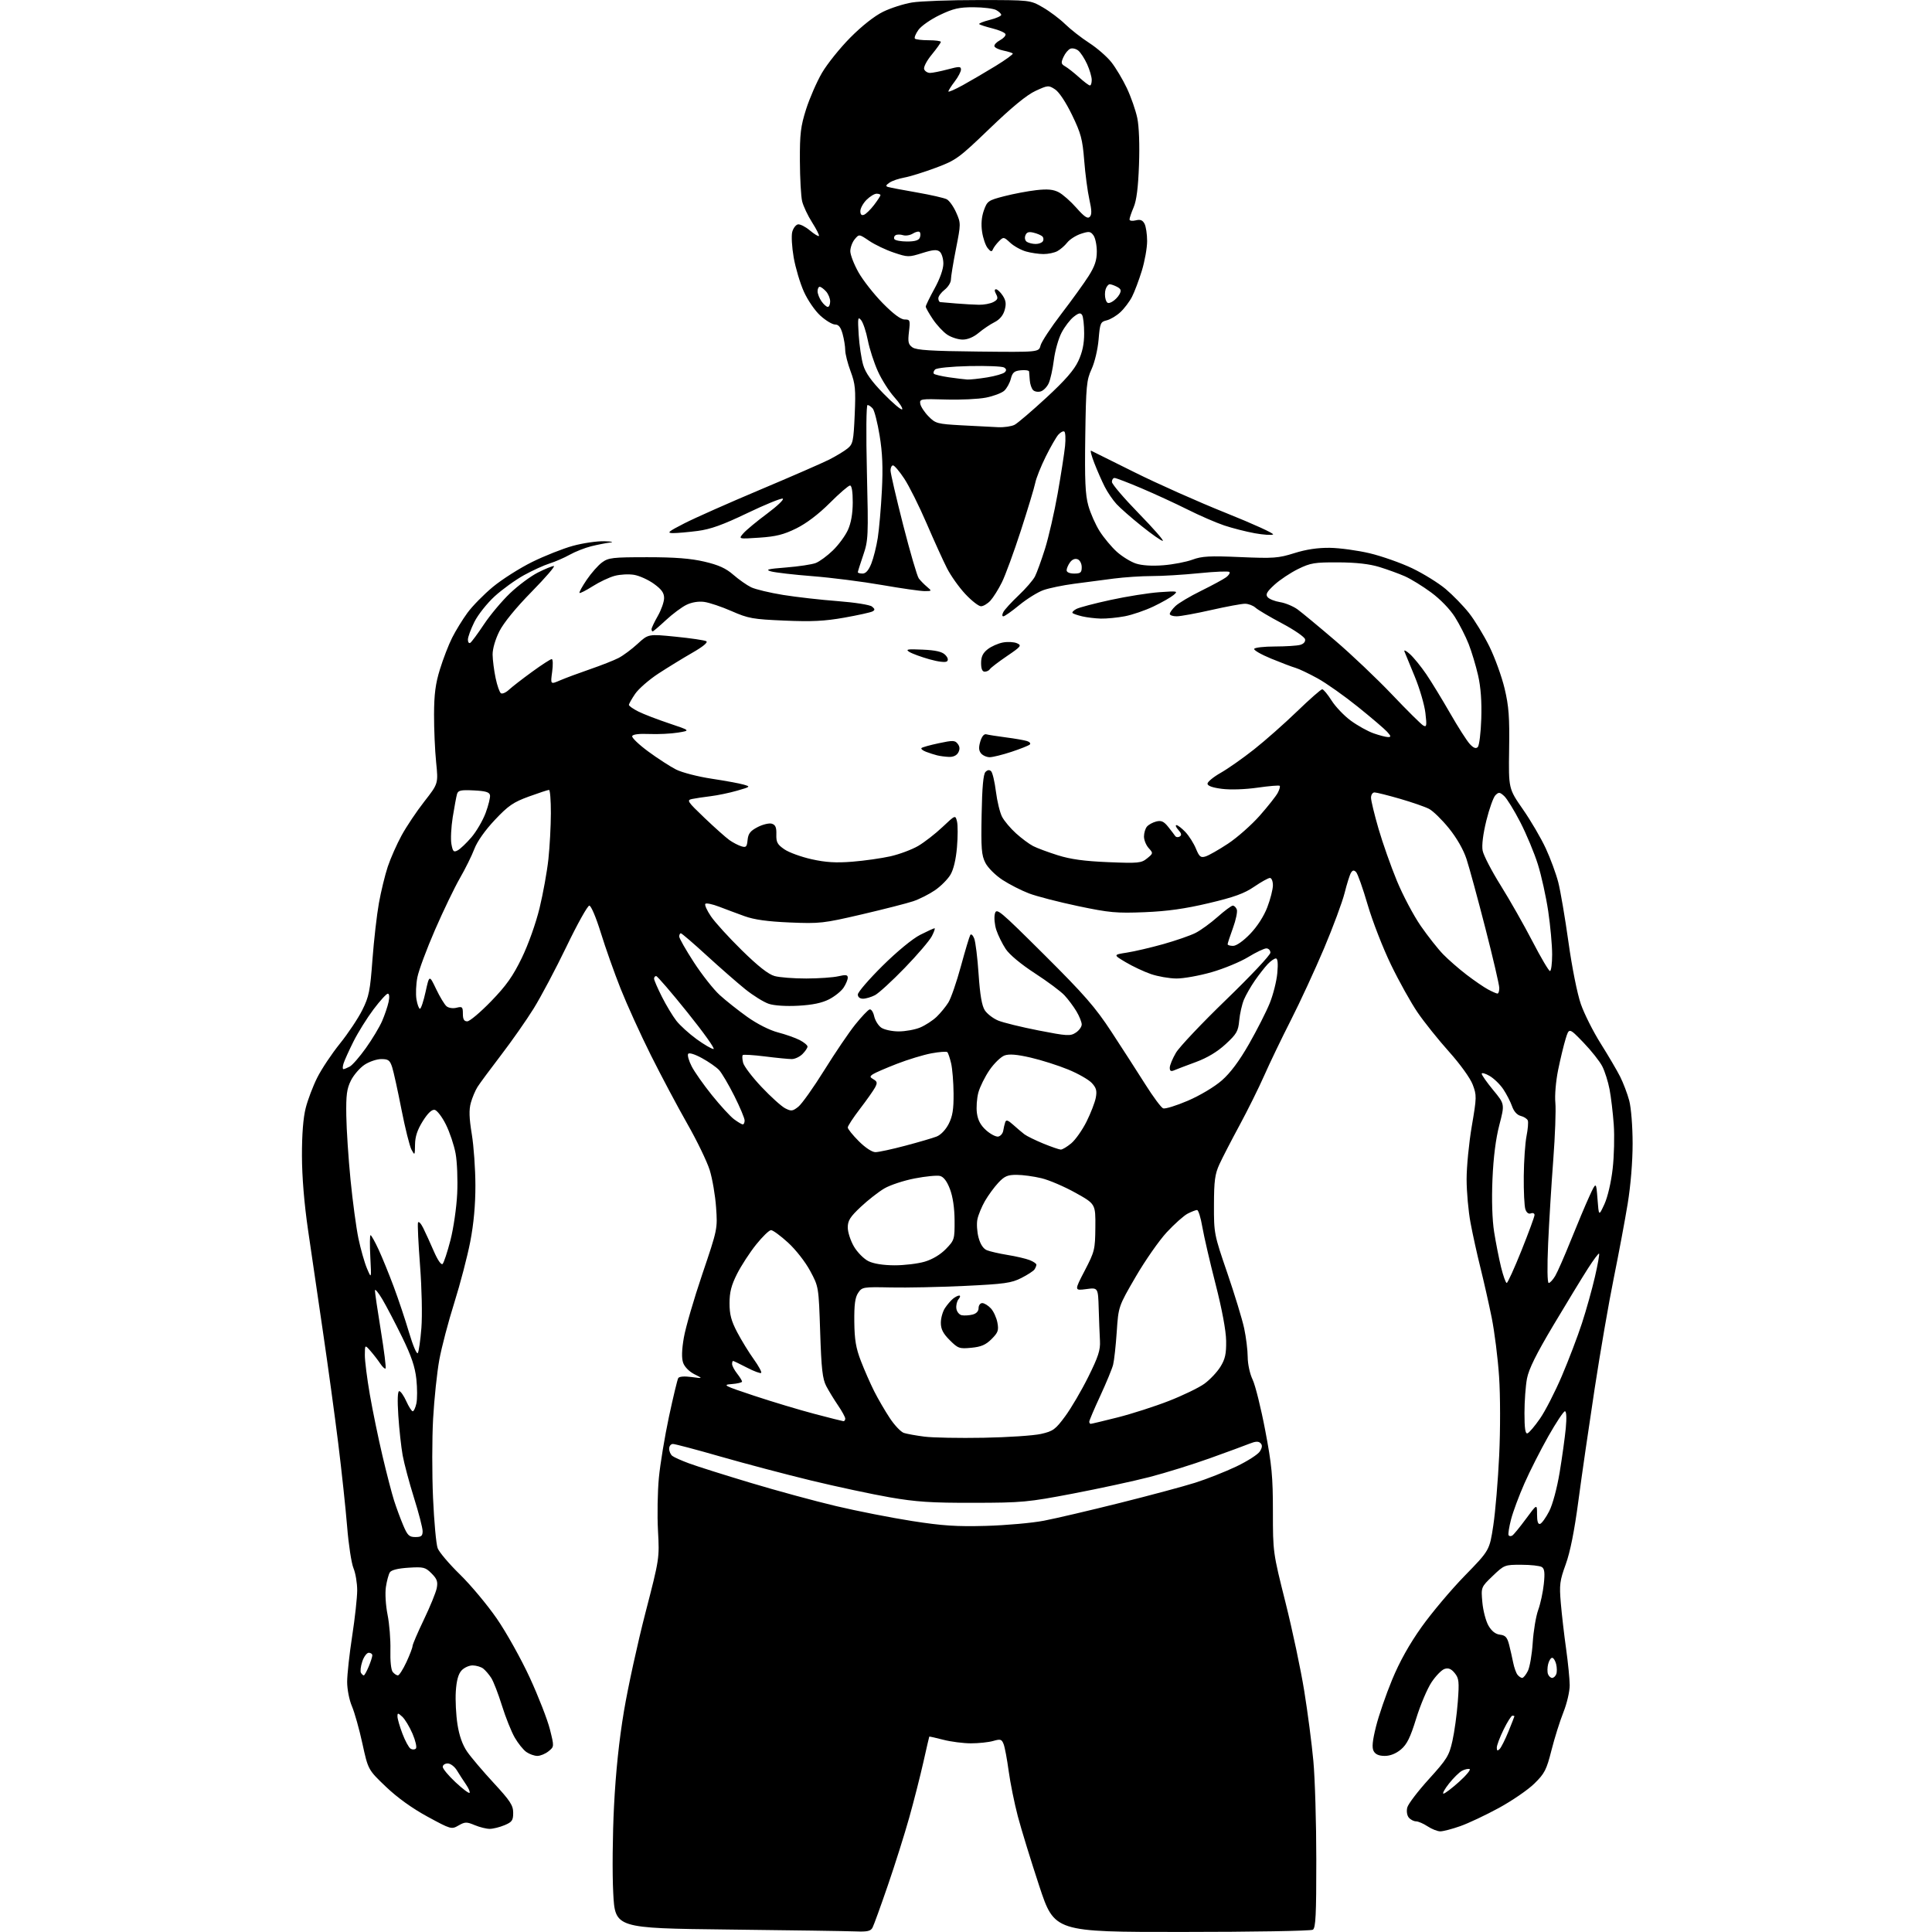 <?xml version="1.0" encoding="UTF-8" standalone="no"?>
<svg 
  version="1.1" 
  xmlns="http://www.w3.org/2000/svg" 
  xmlns:xlink="http://www.w3.org/1999/xlink" 
  xmlns:svg="http://www.w3.org/2000/svg"
  xmlns:rdf="http://www.w3.org/1999/02/22-rdf-syntax-ns#"
  xmlns:cc="http://creativecommons.org/ns#"
  xmlns:dc="http://purl.org/dc/elements/1.1/"
  viewBox="0 0 768 768"
  width="768"
  height="768"
>
<style>svg {background-color: white; }</style>"
<path stroke="none" fill="black" fill-rule="evenodd" d="M340.21,767.77C337.07,767.64 314.25,767.30 289.50,767.02C244.50,766.50 244.50,766.50 243.77,752.50C243.36,744.80 243.50,729.28 244.08,718.00C244.77,704.36 246.10,691.69 248.04,680.15C249.64,670.61 253.48,653.06 256.56,641.15C262.14,619.57 262.16,619.46 261.56,608.50C261.23,602.45 261.39,593.00 261.91,587.50C262.43,582.00 264.24,571.05 265.92,563.17C267.61,555.28 269.27,548.37 269.62,547.80C270.01,547.17 272.09,547.01 274.88,547.39C279.50,548.01 279.50,548.01 276.01,546.26C273.98,545.23 272.12,543.35 271.56,541.73C270.91,539.87 271.00,536.60 271.84,531.73C272.52,527.75 275.82,516.40 279.17,506.51C285.24,488.59 285.26,488.48 284.65,479.92C284.32,475.19 283.18,468.55 282.13,465.16C281.07,461.77 277.07,453.48 273.23,446.75C269.39,440.01 262.88,427.75 258.75,419.50C254.63,411.25 249.21,399.32 246.70,393.00C244.19,386.68 240.64,376.66 238.82,370.75C236.94,364.68 234.96,360.00 234.26,360.00C233.59,360.00 229.50,367.31 225.20,376.25C220.89,385.19 215.00,396.29 212.12,400.93C209.24,405.56 203.41,413.89 199.16,419.43C194.92,424.97 190.72,430.65 189.82,432.07C188.93,433.48 187.73,436.32 187.16,438.39C186.39,441.16 186.49,444.42 187.54,450.82C188.33,455.60 188.97,464.76 188.98,471.20C188.99,478.95 188.31,486.49 186.94,493.56C185.81,499.42 182.95,510.35 180.59,517.86C178.22,525.36 175.54,535.57 174.63,540.55C173.72,545.53 172.61,556.06 172.17,563.95C171.73,571.85 171.72,586.02 172.14,595.46C172.56,604.89 173.38,613.88 173.98,615.44C174.57,617.00 178.56,621.71 182.85,625.89C187.14,630.08 193.73,637.98 197.51,643.45C201.29,648.93 207.19,659.50 210.62,666.95C214.05,674.40 217.63,683.61 218.59,687.41C220.32,694.32 220.32,694.32 218.05,696.16C216.80,697.17 214.80,698.00 213.61,698.00C212.42,698.00 210.45,697.30 209.24,696.45C208.02,695.60 205.94,693.02 204.61,690.70C203.27,688.39 200.99,682.67 199.53,678.00C198.08,673.33 196.16,668.38 195.27,667.00C194.38,665.62 192.94,663.95 192.08,663.28C191.21,662.61 189.33,662.05 187.90,662.03C186.48,662.01 184.47,662.93 183.45,664.06C182.18,665.46 181.46,668.10 181.19,672.38C180.97,675.83 181.27,681.71 181.85,685.46C182.56,689.99 183.84,693.61 185.70,696.32C187.24,698.55 191.99,704.14 196.25,708.75C202.83,715.87 204.00,717.66 204.00,720.62C204.00,723.65 203.55,724.29 200.53,725.55C198.62,726.35 195.98,727.00 194.65,727.00C193.33,727.00 190.64,726.33 188.68,725.51C185.48,724.17 184.83,724.19 182.27,725.66C179.47,727.27 179.26,727.21 169.96,722.16C163.85,718.84 157.99,714.63 153.41,710.26C146.33,703.50 146.33,703.50 144.06,693.09C142.82,687.37 140.94,680.70 139.90,678.26C138.83,675.78 138.00,671.52 138.00,668.56C138.00,665.65 138.90,657.48 139.99,650.39C141.08,643.30 141.98,635.12 141.99,632.22C142.00,629.31 141.33,625.34 140.52,623.39C139.70,621.44 138.56,613.99 137.99,606.83C137.41,599.67 135.81,584.74 134.44,573.65C133.06,562.57 130.34,542.70 128.39,529.50C126.45,516.30 123.77,498.07 122.46,489.00C120.92,478.44 120.05,467.80 120.03,459.46C120.01,450.99 120.53,444.33 121.52,440.46C122.35,437.18 124.42,431.73 126.12,428.35C127.82,424.96 131.86,418.89 135.12,414.85C138.37,410.81 142.38,404.80 144.02,401.50C146.67,396.20 147.14,393.88 148.05,381.50C148.63,373.80 149.78,363.68 150.62,359.00C151.46,354.32 153.05,347.80 154.15,344.50C155.25,341.20 157.72,335.61 159.64,332.09C161.57,328.56 165.64,322.48 168.69,318.59C174.23,311.50 174.23,311.50 173.37,303.00C172.89,298.32 172.52,289.77 172.54,284.00C172.57,275.94 173.11,271.76 174.89,266.03C176.16,261.91 178.33,256.29 179.72,253.53C181.11,250.76 183.84,246.31 185.80,243.63C187.75,240.95 192.31,236.31 195.92,233.31C199.54,230.32 206.55,225.86 211.50,223.41C216.45,220.97 223.76,218.07 227.74,216.98C231.72,215.89 237.34,215.07 240.24,215.15C243.17,215.23 244.17,215.46 242.50,215.67C240.85,215.87 237.47,216.54 235.00,217.15C232.53,217.77 228.70,219.27 226.50,220.50C224.30,221.73 220.70,223.29 218.50,223.98C216.30,224.66 211.72,226.75 208.32,228.62C204.92,230.49 199.67,234.28 196.64,237.04C193.62,239.81 189.99,244.39 188.57,247.23C187.16,250.07 186.00,253.23 186.00,254.26C186.00,255.28 186.42,255.86 186.94,255.54C187.45,255.22 189.90,251.92 192.37,248.20C194.84,244.48 199.51,238.91 202.74,235.83C205.97,232.75 210.93,229.06 213.77,227.62C216.61,226.18 219.48,225.00 220.16,225.00C220.83,225.00 216.85,229.61 211.32,235.25C205.07,241.61 200.22,247.56 198.51,250.94C196.88,254.19 195.79,257.94 195.82,260.24C195.85,262.35 196.38,266.53 197.01,269.52C197.63,272.52 198.59,275.25 199.14,275.59C199.70,275.93 201.13,275.30 202.32,274.18C203.52,273.06 207.64,269.87 211.48,267.08C215.32,264.28 218.85,262.00 219.32,262.00C219.80,262.00 219.87,264.28 219.49,267.06C218.80,272.11 218.80,272.11 222.65,270.45C224.77,269.54 230.12,267.55 234.54,266.03C238.96,264.51 244.07,262.50 245.90,261.55C247.73,260.60 251.14,258.07 253.47,255.92C257.72,252.01 257.72,252.01 268.61,253.10C274.60,253.70 280.06,254.50 280.75,254.89C281.54,255.32 279.51,257.02 275.25,259.46C271.54,261.59 265.45,265.33 261.72,267.76C257.99,270.20 253.83,273.83 252.47,275.83C251.11,277.83 250.00,279.80 250.00,280.21C250.00,280.62 251.69,281.81 253.75,282.84C255.81,283.88 261.32,286.00 266.00,287.56C274.50,290.41 274.50,290.41 269.50,291.22C266.75,291.67 261.62,291.92 258.09,291.77C254.02,291.60 251.55,291.91 251.30,292.62C251.09,293.24 253.97,296.00 257.71,298.75C261.44,301.50 266.42,304.72 268.77,305.91C271.11,307.09 277.41,308.72 282.77,309.53C288.12,310.34 293.85,311.39 295.50,311.86C298.46,312.71 298.42,312.74 293.00,314.31C289.98,315.18 285.25,316.17 282.50,316.50C279.75,316.84 276.42,317.33 275.10,317.61C272.88,318.08 273.24,318.62 280.10,325.17C284.17,329.05 288.62,333.01 290.00,333.98C291.38,334.95 293.48,336.04 294.68,336.41C296.58,337.00 296.91,336.67 297.18,333.89C297.43,331.35 298.27,330.28 301.21,328.76C303.26,327.71 305.78,327.11 306.83,327.44C308.27,327.90 308.70,328.93 308.61,331.71C308.52,334.79 309.02,335.72 311.82,337.63C313.65,338.88 318.51,340.64 322.63,341.56C328.25,342.81 332.28,343.06 338.81,342.54C343.59,342.16 350.41,341.19 353.98,340.39C357.54,339.58 362.49,337.73 364.98,336.28C367.46,334.82 371.81,331.45 374.63,328.78C379.77,323.93 379.77,323.93 380.42,326.53C380.78,327.96 380.77,332.59 380.41,336.82C379.99,341.70 379.04,345.69 377.79,347.76C376.70,349.56 373.95,352.32 371.66,353.89C369.37,355.46 365.48,357.43 363.00,358.26C360.52,359.09 351.30,361.45 342.50,363.50C327.29,367.04 325.88,367.20 313.96,366.70C305.07,366.32 299.83,365.59 295.96,364.19C292.96,363.10 288.38,361.40 285.79,360.40C283.19,359.41 280.76,358.90 280.39,359.28C280.01,359.66 281.00,361.88 282.59,364.23C284.17,366.58 289.70,372.66 294.88,377.74C301.32,384.07 305.43,387.30 307.90,387.99C309.88,388.54 315.55,388.98 320.50,388.97C325.45,388.96 331.19,388.56 333.25,388.08C336.24,387.39 337.00,387.50 337.00,388.64C337.00,389.43 336.26,391.21 335.35,392.59C334.44,393.98 331.85,396.07 329.60,397.23C326.76,398.69 322.99,399.48 317.38,399.79C312.51,400.06 307.79,399.76 305.62,399.04C303.62,398.38 299.40,395.76 296.24,393.22C293.08,390.67 286.18,384.64 280.90,379.80C275.62,374.96 271.01,371.00 270.65,371.00C270.29,371.00 270.00,371.58 270.00,372.28C270.00,372.98 272.62,377.59 275.83,382.53C279.03,387.46 283.64,393.31 286.08,395.53C288.51,397.75 293.46,401.67 297.08,404.25C301.01,407.04 305.91,409.52 309.22,410.39C312.28,411.18 316.17,412.56 317.89,413.44C319.60,414.33 321.00,415.49 321.00,416.03C321.00,416.56 320.10,417.90 319.00,419.00C317.90,420.10 315.98,421.00 314.72,421.00C313.47,421.00 308.69,420.53 304.10,419.95C299.51,419.38 295.53,419.13 295.26,419.41C294.98,419.68 295.05,421.05 295.40,422.46C295.75,423.86 299.04,428.19 302.71,432.07C306.38,435.96 310.60,439.77 312.09,440.55C314.52,441.80 315.05,441.75 317.33,439.96C318.72,438.86 323.38,432.31 327.68,425.40C331.98,418.49 337.52,410.31 340.00,407.24C342.48,404.16 345.02,401.48 345.66,401.27C346.30,401.06 347.12,402.27 347.49,403.95C347.86,405.62 349.12,407.67 350.30,408.50C351.49,409.33 354.60,410.00 357.25,410.00C359.90,410.00 363.74,409.30 365.78,408.45C367.83,407.59 370.77,405.68 372.32,404.20C373.87,402.71 375.98,400.14 377.01,398.47C378.04,396.81 380.28,390.32 381.98,384.07C383.68,377.81 385.36,372.23 385.70,371.67C386.05,371.11 386.75,371.75 387.27,373.08C387.79,374.41 388.58,380.80 389.01,387.28C389.57,395.52 390.31,399.83 391.48,401.61C392.40,403.02 394.78,404.85 396.77,405.68C398.76,406.51 405.99,408.28 412.83,409.62C424.22,411.85 425.47,411.92 427.63,410.50C428.94,409.65 430.00,408.18 430.00,407.23C429.99,406.28 429.05,403.93 427.89,402.00C426.74,400.07 424.60,397.22 423.15,395.66C421.69,394.09 416.39,390.14 411.36,386.88C405.85,383.30 401.25,379.47 399.77,377.22C398.42,375.17 396.75,371.79 396.06,369.70C395.37,367.61 395.11,364.71 395.47,363.27C396.09,360.78 397.10,361.62 415.15,379.57C431.10,395.45 435.40,400.38 441.83,410.19C446.05,416.63 452.07,425.97 455.22,430.96C458.36,435.95 461.58,440.29 462.37,440.59C463.17,440.89 467.60,439.52 472.22,437.54C477.06,435.45 482.76,432.05 485.69,429.49C489.10,426.51 492.64,421.76 496.52,414.97C499.69,409.42 503.39,402.12 504.75,398.76C506.11,395.40 507.46,390.03 507.75,386.82C508.10,382.94 507.91,381.00 507.18,381.00C506.57,381.00 505.12,382.01 503.94,383.25C502.77,384.49 500.48,387.42 498.85,389.76C497.22,392.10 495.25,395.55 494.47,397.41C493.70,399.27 492.86,402.98 492.61,405.65C492.22,409.94 491.59,411.03 487.20,415.07C483.91,418.11 479.94,420.49 475.37,422.18C471.59,423.57 467.71,425.05 466.75,425.46C465.46,426.02 465.00,425.75 465.00,424.44C465.00,423.47 466.10,420.79 467.45,418.50C468.80,416.20 477.80,406.68 487.45,397.36C497.10,388.03 505.00,379.64 505.00,378.70C505.00,377.77 504.28,377.00 503.40,377.00C502.52,377.00 499.26,378.56 496.15,380.46C493.04,382.36 486.51,385.06 481.64,386.46C476.76,387.86 470.46,388.99 467.64,388.97C464.81,388.95 460.24,388.15 457.49,387.20C454.73,386.25 450.23,384.13 447.49,382.50C442.50,379.53 442.50,379.53 448.00,378.67C451.02,378.20 457.55,376.67 462.50,375.28C467.45,373.88 473.18,371.90 475.23,370.86C477.27,369.83 481.23,366.96 484.01,364.49C486.79,362.02 489.52,360.00 490.06,360.00C490.61,360.00 491.33,360.69 491.65,361.54C491.98,362.38 491.29,365.69 490.12,368.89C488.95,372.09 488.00,375.00 488.00,375.35C488.00,375.71 488.98,376.00 490.18,376.00C491.48,376.00 494.23,374.07 496.95,371.24C499.76,368.33 502.40,364.23 503.77,360.66C505.00,357.45 506.00,353.51 506.00,351.91C506.00,350.31 505.47,349.00 504.82,349.00C504.18,349.00 501.36,350.56 498.57,352.47C494.63,355.17 490.61,356.63 480.50,359.02C471.09,361.25 464.04,362.24 455.00,362.61C443.82,363.06 441.02,362.81 428.50,360.18C420.80,358.56 412.02,356.29 409.00,355.13C405.98,353.98 401.25,351.56 398.50,349.77C395.72,347.95 392.70,344.95 391.71,343.00C390.16,339.99 389.95,337.32 390.21,323.80C390.41,312.91 390.88,307.71 391.75,306.85C392.59,306.01 393.33,305.93 394.00,306.60C394.55,307.15 395.40,310.77 395.89,314.63C396.37,318.49 397.47,323.00 398.32,324.65C399.17,326.30 401.67,329.28 403.88,331.27C406.08,333.26 409.14,335.54 410.69,336.33C412.24,337.13 416.65,338.77 420.50,339.98C425.58,341.58 431.07,342.33 440.50,342.72C452.52,343.21 453.69,343.10 455.99,341.22C458.44,339.23 458.45,339.15 456.62,337.13C455.59,335.99 454.75,333.93 454.75,332.54C454.75,331.14 455.27,329.37 455.92,328.60C456.56,327.83 458.22,326.91 459.62,326.56C461.61,326.06 462.62,326.51 464.33,328.63C465.52,330.12 466.79,331.77 467.14,332.30C467.49,332.83 468.31,332.93 468.95,332.53C469.81,332.00 469.66,331.28 468.41,329.90C467.46,328.86 467.13,328.00 467.66,328.00C468.19,328.00 469.79,329.24 471.22,330.75C472.65,332.26 474.52,335.22 475.39,337.32C476.74,340.60 477.28,341.05 479.23,340.45C480.48,340.07 484.50,337.78 488.17,335.36C491.83,332.94 497.50,327.93 500.77,324.23C504.03,320.53 507.26,316.45 507.93,315.16C508.61,313.88 508.95,312.62 508.70,312.37C508.45,312.12 504.47,312.45 499.87,313.11C494.98,313.81 489.11,314.01 485.75,313.58C481.99,313.11 480.00,312.39 480.00,311.52C480.00,310.79 482.36,308.85 485.25,307.21C488.14,305.57 494.10,301.38 498.50,297.90C502.90,294.43 510.59,287.63 515.60,282.79C520.60,277.96 525.10,274.00 525.60,274.00C526.09,274.00 527.77,276.01 529.32,278.47C530.87,280.92 534.31,284.53 536.96,286.47C539.62,288.42 543.69,290.69 546.02,291.51C548.35,292.33 550.94,293.00 551.78,293.00C553.04,293.00 552.97,292.63 551.41,290.90C550.37,289.75 545.13,285.28 539.76,280.96C534.40,276.64 527.20,271.55 523.76,269.66C520.32,267.76 516.38,265.89 515.00,265.49C513.62,265.10 509.24,263.43 505.25,261.79C501.26,260.15 498.25,258.40 498.56,257.91C498.87,257.41 502.58,256.99 506.81,256.99C511.04,256.98 515.53,256.70 516.80,256.36C518.21,255.98 518.98,255.11 518.79,254.12C518.62,253.23 514.50,250.39 509.63,247.81C504.77,245.23 500.01,242.42 499.07,241.56C498.12,240.70 496.24,240.00 494.90,240.00C493.56,240.00 487.52,241.12 481.48,242.49C475.44,243.86 469.26,244.99 467.75,244.99C466.24,245.00 465.00,244.57 465.00,244.04C465.00,243.51 466.01,242.11 467.25,240.93C468.49,239.74 473.10,237.00 477.50,234.84C481.90,232.67 486.37,230.25 487.43,229.46C488.49,228.67 489.06,227.72 488.70,227.36C488.33,227.00 482.94,227.22 476.71,227.85C470.48,228.48 462.03,229.00 457.94,228.99C453.85,228.99 447.01,229.44 442.75,229.99C438.49,230.55 431.38,231.48 426.96,232.06C422.54,232.64 417.07,233.77 414.80,234.57C412.53,235.37 408.22,238.05 405.22,240.51C402.22,242.98 399.36,245.00 398.85,245.00C398.30,245.00 398.31,244.30 398.87,243.25C399.39,242.29 402.11,239.32 404.92,236.66C407.74,234.00 410.65,230.63 411.41,229.16C412.16,227.70 413.96,222.74 415.41,218.14C416.85,213.54 419.12,203.64 420.45,196.14C421.77,188.64 423.09,180.15 423.38,177.28C423.66,174.41 423.53,171.83 423.08,171.55C422.63,171.27 421.57,171.82 420.72,172.77C419.87,173.72 417.61,177.65 415.70,181.50C413.79,185.35 411.90,190.07 411.52,192.00C411.13,193.93 408.54,202.47 405.78,211.00C403.01,219.53 399.63,228.75 398.26,231.50C396.90,234.25 394.85,237.51 393.72,238.75C392.58,239.99 390.89,241.00 389.96,241.00C389.03,241.00 386.22,238.81 383.72,236.13C381.22,233.46 377.94,228.84 376.44,225.88C374.93,222.92 371.28,214.88 368.32,208.00C365.35,201.12 361.37,193.14 359.45,190.25C357.54,187.36 355.53,185.00 354.99,185.00C354.45,185.00 354.00,185.91 354.00,187.01C354.00,188.12 356.26,197.87 359.02,208.69C361.79,219.50 364.58,229.06 365.23,229.93C365.88,230.79 367.33,232.28 368.46,233.23C370.48,234.94 370.47,234.96 367.59,234.98C365.99,234.99 358.34,233.90 350.59,232.55C342.84,231.20 330.43,229.62 323.00,229.04C315.57,228.46 308.15,227.60 306.50,227.14C304.05,226.44 305.14,226.16 312.50,225.58C317.45,225.19 322.74,224.39 324.26,223.81C325.77,223.23 328.85,220.97 331.09,218.79C333.34,216.62 336.02,212.96 337.06,210.67C338.31,207.92 338.96,204.20 338.98,199.75C338.99,195.48 338.59,193.00 337.90,193.00C337.29,193.00 333.65,196.14 329.82,199.98C325.37,204.42 320.54,208.08 316.52,210.06C311.53,212.52 308.44,213.29 301.85,213.73C293.50,214.29 293.50,214.29 295.50,212.00C296.60,210.74 300.85,207.21 304.95,204.17C309.04,201.12 311.83,198.44 311.15,198.22C310.47,197.99 304.11,200.59 297.02,203.99C287.29,208.66 282.45,210.39 277.31,211.06C273.57,211.54 269.15,211.93 267.50,211.92C264.94,211.90 265.61,211.33 272.06,208.03C276.22,205.90 289.77,199.89 302.16,194.67C314.56,189.45 326.91,184.06 329.61,182.70C332.31,181.33 335.58,179.35 336.88,178.30C339.06,176.54 339.29,175.45 339.76,164.85C340.20,154.75 340.00,152.62 338.13,147.62C336.96,144.49 336.00,140.70 335.99,139.21C335.99,137.72 335.52,134.81 334.95,132.75C334.20,130.05 333.36,129.00 331.96,129.00C330.88,129.00 328.27,127.43 326.14,125.51C323.97,123.55 321.09,119.36 319.54,115.91C318.03,112.55 316.22,106.44 315.50,102.34C314.79,98.23 314.53,93.66 314.93,92.19C315.32,90.71 316.34,89.37 317.19,89.20C318.04,89.04 320.16,90.11 321.91,91.58C323.66,93.05 325.29,94.05 325.53,93.80C325.78,93.56 324.56,91.14 322.84,88.43C321.11,85.72 319.32,81.92 318.86,80.00C318.40,78.08 318.00,70.85 317.97,63.94C317.92,53.19 318.27,50.25 320.43,43.44C321.82,39.08 324.65,32.58 326.72,29.01C328.80,25.44 333.88,19.11 338.00,14.95C342.61,10.30 347.64,6.34 351.05,4.67C354.10,3.18 359.28,1.52 362.55,0.99C365.82,0.45 377.73,0.01 389.00,0.02C409.50,0.02 409.50,0.02 414.50,2.90C417.25,4.48 421.26,7.49 423.41,9.59C425.56,11.69 429.86,15.05 432.95,17.05C436.05,19.05 440.02,22.50 441.77,24.71C443.53,26.93 446.31,31.58 447.95,35.05C449.59,38.53 451.45,43.87 452.09,46.93C452.79,50.30 453.06,57.63 452.77,65.50C452.45,74.46 451.79,79.70 450.65,82.37C449.74,84.50 449.00,86.69 449.00,87.23C449.00,87.78 450.09,87.94 451.46,87.60C453.28,87.14 454.19,87.49 454.96,88.93C455.53,89.99 456.00,93.10 456.00,95.83C456.00,98.56 455.05,103.87 453.89,107.64C452.73,111.42 450.97,116.08 449.98,118.00C448.99,119.92 446.90,122.68 445.34,124.12C443.78,125.56 441.33,127.02 439.90,127.35C437.48,127.92 437.25,128.45 436.71,134.95C436.38,138.86 435.16,144.04 433.92,146.72C431.91,151.10 431.70,153.34 431.41,173.50C431.16,190.95 431.41,196.64 432.63,201.00C433.47,204.03 435.51,208.61 437.15,211.20C438.80,213.78 441.85,217.44 443.94,219.33C446.03,221.21 449.45,223.32 451.53,224.01C453.93,224.80 457.94,225.06 462.41,224.70C466.31,224.40 471.52,223.39 474.00,222.48C477.77,221.08 480.85,220.92 493.02,221.45C506.24,222.02 508.16,221.88 514.52,219.88C519.21,218.40 523.84,217.71 528.62,217.77C532.54,217.82 539.68,218.80 544.50,219.94C549.31,221.09 556.91,223.77 561.38,225.90C565.84,228.04 571.83,231.75 574.67,234.14C577.51,236.54 581.68,240.82 583.92,243.65C586.17,246.48 589.82,252.47 592.04,256.95C594.25,261.44 596.98,268.97 598.10,273.69C599.78,280.75 600.10,285.06 599.90,297.89C599.67,313.50 599.67,313.50 605.40,321.75C608.55,326.28 612.63,333.26 614.47,337.25C616.32,341.24 618.54,347.29 619.43,350.71C620.31,354.12 622.13,364.81 623.48,374.45C624.88,384.52 626.98,395.01 628.40,399.10C629.76,403.01 633.32,410.10 636.32,414.85C639.31,419.61 642.79,425.52 644.04,428.00C645.28,430.48 646.91,434.75 647.64,437.50C648.40,440.34 648.98,447.69 648.99,454.50C649.00,461.77 648.22,471.23 647.03,478.50C645.95,485.10 643.46,498.38 641.51,508.00C639.55,517.62 636.13,537.42 633.90,552.00C631.67,566.58 628.76,586.60 627.45,596.50C625.86,608.50 624.18,616.94 622.41,621.81C620.02,628.39 619.82,629.94 620.45,637.31C620.84,641.82 621.78,650.00 622.56,655.50C623.33,661.00 623.97,667.49 623.98,669.92C623.99,672.35 622.87,677.17 621.48,680.64C620.10,684.10 617.96,690.89 616.74,695.72C614.76,703.55 614.02,704.99 609.93,709.00C607.41,711.48 601.06,715.83 595.84,718.68C590.61,721.53 583.68,724.80 580.45,725.93C577.22,727.07 573.65,728.00 572.53,727.99C571.42,727.99 569.15,727.09 567.50,726.00C565.85,724.91 563.77,724.01 562.87,724.01C561.98,724.00 560.69,723.33 560.01,722.51C559.30,721.66 559.05,719.95 559.41,718.52C559.75,717.13 563.61,712.07 567.98,707.25C575.21,699.28 576.05,697.92 577.37,692.00C578.17,688.42 579.13,681.44 579.50,676.47C580.10,668.48 579.96,667.17 578.28,665.09C576.89,663.39 575.80,662.93 574.25,663.42C573.08,663.79 570.74,666.19 569.04,668.75C567.35,671.31 564.61,677.78 562.96,683.13C560.63,690.69 559.28,693.43 556.90,695.43C554.94,697.08 552.64,698.00 550.46,698.00C548.15,698.00 546.75,697.39 546.05,696.09C545.30,694.70 545.56,692.04 546.98,686.34C548.05,682.03 550.93,673.66 553.38,667.74C556.35,660.54 560.23,653.60 565.11,646.74C569.12,641.11 576.83,631.95 582.25,626.39C592.11,616.28 592.11,616.28 593.61,606.39C594.43,600.95 595.49,588.42 595.95,578.55C596.43,568.39 596.42,554.82 595.91,547.27C595.43,539.94 594.09,529.35 592.96,523.72C591.82,518.10 589.81,509.23 588.51,504.00C587.20,498.77 585.43,490.74 584.57,486.14C583.70,481.54 583.00,473.72 583.00,468.75C583.00,463.78 583.93,454.29 585.06,447.66C587.03,436.13 587.04,435.40 585.41,431.12C584.43,428.55 580.43,423.01 576.01,418.07C571.79,413.36 566.18,406.36 563.56,402.53C560.93,398.70 556.16,390.15 552.96,383.53C549.75,376.91 545.57,366.17 543.67,359.66C541.77,353.15 539.70,347.30 539.07,346.67C538.20,345.80 537.70,345.87 537.03,346.95C536.55,347.73 535.41,351.33 534.51,354.94C533.61,358.55 529.93,368.46 526.34,376.97C522.74,385.47 516.81,398.32 513.15,405.51C509.49,412.70 504.72,422.61 502.55,427.54C500.37,432.47 495.95,441.38 492.72,447.35C489.49,453.32 485.89,460.29 484.72,462.85C482.95,466.72 482.59,469.44 482.57,479.00C482.54,490.31 482.63,490.75 487.86,506.00C490.78,514.52 493.80,524.42 494.57,528.00C495.34,531.58 495.97,536.72 495.98,539.43C495.99,542.22 496.84,546.14 497.94,548.43C499.01,550.67 501.26,559.73 502.94,568.57C505.57,582.36 506.00,586.93 506.00,600.86C506.00,616.99 506.02,617.17 511.00,636.99C513.75,647.95 517.11,663.79 518.46,672.21C519.82,680.62 521.45,693.12 522.08,700.00C522.72,706.88 523.25,724.59 523.25,739.36C523.26,761.15 523.01,766.38 521.88,767.09C521.12,767.58 497.70,767.98 469.83,767.98C419.17,768.00 419.17,768.00 413.13,749.75C409.82,739.71 405.98,727.23 404.60,722.00C403.23,716.77 401.59,708.67 400.96,704.00C400.33,699.33 399.43,694.51 398.95,693.31C398.19,691.36 397.72,691.22 394.80,692.06C392.99,692.58 389.02,693.00 385.97,693.00C382.93,693.00 377.98,692.36 374.97,691.58C371.96,690.80 369.46,690.24 369.40,690.33C369.34,690.42 368.28,695.00 367.05,700.50C365.81,706.00 363.29,715.90 361.44,722.50C359.59,729.10 355.76,741.25 352.92,749.50C350.09,757.75 347.35,765.29 346.85,766.25C346.11,767.65 344.80,767.95 340.21,767.77zM186.65,712.68C186.94,712.39 186.30,710.88 185.23,709.33C184.16,707.77 182.54,705.26 181.62,703.75C180.70,702.24 179.06,701.00 177.98,701.00C176.89,701.00 176.00,701.61 176.00,702.36C176.00,703.11 178.28,705.86 181.07,708.46C183.85,711.07 186.37,712.97 186.65,712.68zM573.81,713.00C574.34,713.00 577.14,710.88 580.02,708.29C582.90,705.70 584.77,703.42 584.18,703.23C583.59,703.03 582.23,703.34 581.15,703.92C580.08,704.49 577.76,706.77 576.01,708.98C574.26,711.19 573.27,713.00 573.81,713.00zM165.32,695.08C165.78,694.62 165.18,691.97 163.99,689.19C162.79,686.41 160.96,683.37 159.91,682.42C158.17,680.84 158.00,680.84 158.00,682.33C158.00,683.24 158.89,686.31 159.97,689.16C161.05,692.01 162.51,694.70 163.21,695.13C163.91,695.56 164.86,695.54 165.32,695.08zM596.12,695.28C596.74,694.66 598.31,691.54 599.62,688.33C600.92,685.12 601.99,682.39 602.00,682.25C602.00,682.11 601.64,682.00 601.21,682.00C600.77,682.00 599.20,684.48 597.71,687.52C596.22,690.56 595.00,693.80 595.00,694.72C595.00,695.96 595.29,696.11 596.12,695.28zM605.10,667.00C605.57,667.00 606.58,665.76 607.34,664.25C608.11,662.74 608.98,657.67 609.28,653.00C609.58,648.33 610.56,642.48 611.45,640.01C612.35,637.54 613.36,632.88 613.69,629.66C614.16,625.21 613.97,623.59 612.90,622.92C612.13,622.43 608.47,622.02 604.77,622.02C598.15,622.00 597.96,622.08 593.38,626.46C588.72,630.93 588.72,630.93 589.26,636.96C589.56,640.28 590.66,644.45 591.70,646.24C592.96,648.41 594.49,649.61 596.28,649.81C598.43,650.07 599.14,650.85 599.90,653.81C600.41,655.84 601.15,659.08 601.53,661.00C601.92,662.92 602.68,665.06 603.24,665.75C603.79,666.44 604.63,667.00 605.10,667.00zM617.00,667.00C617.58,667.00 618.32,666.32 618.64,665.50C618.96,664.67 618.93,662.87 618.59,661.50C618.24,660.12 617.53,659.00 617.00,659.00C616.47,659.00 615.76,660.12 615.41,661.50C615.07,662.87 615.04,664.67 615.36,665.50C615.68,666.32 616.42,667.00 617.00,667.00zM144.61,666.00C144.88,666.00 145.75,664.44 146.55,662.53C147.35,660.62 148.00,658.60 148.00,658.03C148.00,657.46 147.36,657.00 146.58,657.00C145.80,657.00 144.64,658.57 144.01,660.48C143.37,662.39 143.14,664.42 143.49,664.98C143.83,665.54 144.34,666.00 144.61,666.00zM158.17,666.00C158.68,666.00 160.19,663.64 161.54,660.75C162.88,657.86 163.98,654.98 163.99,654.34C164.00,653.70 166.02,648.98 168.49,643.84C170.96,638.70 173.26,633.07 173.61,631.32C174.11,628.72 173.73,627.64 171.54,625.45C169.08,622.99 168.36,622.81 162.36,623.19C158.14,623.46 155.55,624.11 154.96,625.05C154.46,625.85 153.76,628.46 153.40,630.86C153.03,633.33 153.31,638.09 154.06,641.86C154.79,645.51 155.30,651.83 155.19,655.89C155.07,660.21 155.45,663.84 156.12,664.64C156.74,665.39 157.66,666.00 158.17,666.00zM165.12,611.00C167.47,611.00 168.00,610.57 168.00,608.67C168.00,607.38 166.46,601.42 164.57,595.42C162.69,589.41 160.66,581.80 160.06,578.51C159.47,575.21 158.69,568.12 158.34,562.76C157.93,556.50 158.06,553.00 158.70,553.00C159.25,553.00 160.51,554.80 161.50,557.00C162.49,559.20 163.65,561.00 164.07,561.00C164.50,561.00 165.15,559.60 165.52,557.89C165.90,556.17 165.89,551.82 165.51,548.22C164.98,543.34 163.55,539.09 159.88,531.58C157.17,526.04 153.62,519.25 152.00,516.50C150.37,513.75 149.04,512.17 149.04,513.00C149.04,513.83 150.10,521.02 151.40,529.00C152.70,536.98 153.54,543.73 153.27,544.00C153.00,544.27 152.04,543.39 151.14,542.03C150.24,540.68 148.50,538.43 147.28,537.03C145.06,534.50 145.06,534.50 145.03,538.62C145.01,540.89 145.91,548.00 147.03,554.44C148.15,560.87 150.41,571.84 152.06,578.82C153.70,585.79 155.77,593.75 156.65,596.50C157.53,599.25 159.15,603.64 160.25,606.25C161.97,610.35 162.64,611.00 165.12,611.00zM601.15,610.41C601.71,610.06 604.15,607.08 606.58,603.78C611.00,597.78 611.00,597.78 611.00,601.97C611.00,604.85 611.39,606.04 612.23,605.76C612.91,605.53 614.52,603.28 615.82,600.76C617.19,598.10 618.93,591.63 619.98,585.34C620.97,579.38 622.06,571.46 622.42,567.75C622.81,563.61 622.68,561.00 622.08,561.00C621.55,561.00 618.59,565.46 615.50,570.91C612.42,576.36 608.13,584.80 605.99,589.67C603.84,594.53 601.44,600.98 600.66,604.01C599.88,607.03 599.44,609.84 599.69,610.27C599.94,610.69 600.59,610.75 601.15,610.41zM392.00,606.56C399.98,606.33 410.32,605.41 415.00,604.50C419.68,603.60 433.23,600.43 445.13,597.45C457.02,594.48 470.51,590.86 475.09,589.41C479.68,587.96 487.05,585.05 491.47,582.95C495.88,580.84 500.10,578.14 500.83,576.94C501.80,575.36 501.86,574.46 501.07,573.67C500.27,572.87 499.08,572.93 496.74,573.87C494.96,574.59 487.88,577.19 481.00,579.66C474.12,582.13 463.32,585.49 457.00,587.13C450.68,588.76 436.95,591.73 426.50,593.73C408.60,597.14 406.32,597.36 387.00,597.39C370.19,597.43 364.19,597.03 353.68,595.21C346.63,593.98 332.59,590.98 322.49,588.54C312.39,586.09 296.22,581.82 286.56,579.05C276.90,576.27 268.32,574.00 267.50,574.00C266.67,574.00 266.00,574.84 266.00,575.88C266.00,576.91 266.56,578.20 267.25,578.74C267.94,579.29 270.98,580.64 274.00,581.75C277.02,582.87 287.98,586.33 298.34,589.44C308.70,592.56 324.00,596.72 332.34,598.69C340.68,600.66 354.25,603.33 362.50,604.62C374.67,606.52 380.24,606.89 392.00,606.56zM391.00,571.53C400.62,571.36 410.90,570.67 413.82,570.01C418.64,568.92 419.56,568.24 423.45,562.96C425.82,559.74 429.95,552.70 432.62,547.31C436.59,539.32 437.45,536.67 437.25,533.00C437.11,530.52 436.89,524.74 436.75,520.15C436.50,511.81 436.50,511.81 431.78,512.44C427.05,513.06 427.05,513.06 431.20,505.09C435.15,497.49 435.34,496.70 435.42,487.86C435.50,478.60 435.50,478.60 427.50,474.14C423.10,471.69 417.02,469.08 414.00,468.36C410.98,467.63 406.54,467.02 404.15,467.02C400.55,467.00 399.30,467.54 396.85,470.16C395.22,471.90 392.84,475.16 391.54,477.41C390.25,479.66 388.90,482.92 388.54,484.67C388.17,486.41 388.38,489.69 388.99,491.96C389.71,494.63 390.88,496.41 392.30,496.98C393.51,497.48 397.20,498.32 400.50,498.86C403.80,499.39 407.74,500.31 409.25,500.89C410.76,501.47 411.99,502.30 411.98,502.73C411.98,503.15 411.64,504.00 411.23,504.62C410.83,505.23 408.48,506.76 406.00,508.02C402.06,510.03 399.26,510.42 383.50,511.17C373.60,511.64 360.37,511.92 354.11,511.78C343.03,511.55 342.67,511.61 341.11,513.97C339.90,515.78 339.53,518.67 339.60,525.45C339.68,532.56 340.24,535.90 342.23,541.04C343.61,544.63 345.99,550.03 347.50,553.04C349.02,556.04 351.80,560.84 353.70,563.70C355.59,566.57 358.12,569.23 359.32,569.62C360.52,570.00 364.20,570.67 367.50,571.09C370.80,571.51 381.38,571.71 391.00,571.53zM607.20,569.77C607.85,569.55 610.09,566.92 612.16,563.93C614.24,560.95 618.14,553.33 620.85,547.00C623.55,540.67 627.15,531.23 628.85,526.00C630.56,520.77 632.87,512.50 634.00,507.61C635.13,502.72 635.87,498.54 635.66,498.33C635.45,498.11 633.46,500.77 631.25,504.22C629.03,507.67 622.90,517.75 617.61,526.61C610.72,538.16 607.72,544.20 607.00,547.99C606.45,550.90 606.00,557.07 606.00,561.72C606.00,567.83 606.33,570.06 607.20,569.77zM433.57,566.00C433.88,566.00 438.72,564.84 444.32,563.43C449.92,562.01 459.07,559.07 464.65,556.89C470.23,554.71 476.58,551.64 478.76,550.06C480.94,548.48 483.79,545.46 485.11,543.35C487.03,540.26 487.48,538.22 487.41,533.00C487.35,528.93 485.78,520.52 483.22,510.50C480.96,501.70 478.59,491.46 477.95,487.75C477.32,484.04 476.37,481.00 475.85,481.00C475.33,481.00 473.65,481.65 472.11,482.44C470.58,483.24 466.83,486.58 463.78,489.87C460.74,493.16 455.17,501.14 451.42,507.60C444.60,519.34 444.60,519.34 443.92,529.42C443.55,534.96 442.90,540.85 442.48,542.50C442.06,544.15 439.75,549.73 437.36,554.90C434.96,560.06 433.00,564.68 433.00,565.15C433.00,565.62 433.26,566.00 433.57,566.00zM335.25,564.94C335.66,564.97 336.00,564.52 336.00,563.93C336.00,563.34 334.71,560.98 333.14,558.68C331.57,556.38 329.46,552.92 328.45,551.00C326.96,548.14 326.51,544.20 326.03,529.50C325.44,511.50 325.44,511.50 322.05,505.20C320.15,501.65 316.30,496.73 313.25,493.95C310.27,491.23 307.24,489.00 306.50,489.00C305.76,489.00 303.09,491.59 300.56,494.75C298.03,497.91 294.62,503.16 292.98,506.41C290.71,510.92 290.00,513.68 290.00,518.06C290.00,522.52 290.68,525.09 293.06,529.61C294.74,532.80 297.69,537.62 299.63,540.31C301.56,543.00 302.89,545.44 302.58,545.75C302.28,546.05 299.73,545.11 296.92,543.65C294.11,542.19 291.63,541.00 291.41,541.00C291.18,541.00 291.01,541.56 291.02,542.25C291.03,542.94 291.92,544.62 293.00,546.00C294.08,547.38 294.97,548.81 294.98,549.19C294.99,549.57 293.14,550.02 290.86,550.19C287.05,550.48 287.76,550.84 299.83,554.85C307.04,557.24 317.79,560.47 323.72,562.03C329.65,563.60 334.84,564.90 335.25,564.94zM166.09,537.86C166.49,537.21 167.13,532.73 167.51,527.89C167.90,522.94 167.67,512.13 166.98,503.16C166.31,494.40 165.94,486.68 166.16,486.01C166.39,485.34 167.32,486.30 168.23,488.14C169.15,489.99 171.06,494.17 172.47,497.43C174.02,500.99 175.41,502.98 175.95,502.43C176.45,501.92 177.85,497.68 179.06,493.00C180.27,488.32 181.48,480.00 181.74,474.50C182.00,469.00 181.72,461.80 181.10,458.50C180.49,455.20 178.75,450.02 177.24,447.00C175.74,443.98 173.73,441.36 172.79,441.18C171.66,440.98 170.06,442.49 168.06,445.68C165.91,449.12 165.02,451.79 164.98,455.00C164.92,459.35 164.88,459.42 163.57,457.00C162.83,455.62 161.04,448.43 159.58,441.00C158.13,433.57 156.47,426.04 155.90,424.25C154.99,421.46 154.38,421.00 151.57,421.00C149.77,421.00 146.77,422.02 144.90,423.26C143.03,424.51 140.60,427.32 139.50,429.51C137.86,432.79 137.53,435.28 137.66,443.50C137.74,449.00 138.50,460.48 139.34,469.00C140.18,477.52 141.59,487.99 142.47,492.25C143.36,496.51 144.89,501.89 145.87,504.21C147.66,508.43 147.66,508.43 147.21,499.72C146.96,494.92 147.00,491.00 147.30,491.00C147.60,491.00 149.05,493.59 150.51,496.75C151.97,499.91 154.67,506.55 156.52,511.50C158.37,516.45 161.12,524.67 162.62,529.76C164.15,534.92 165.69,538.51 166.09,537.86zM386.12,535.76C381.37,536.22 380.83,536.03 377.52,532.72C374.88,530.08 374.00,528.35 374.00,525.82C374.00,523.96 374.74,521.33 375.65,519.97C376.55,518.61 377.99,516.94 378.84,516.25C379.69,515.56 380.80,515.00 381.31,515.00C381.83,515.00 381.71,515.65 381.05,516.44C380.39,517.24 379.99,518.92 380.17,520.18C380.35,521.45 381.32,522.64 382.33,522.83C383.34,523.02 385.25,522.90 386.58,522.57C388.12,522.18 389.00,521.24 389.00,519.98C389.00,518.89 389.66,518.00 390.46,518.00C391.26,518.00 392.80,518.94 393.87,520.09C394.94,521.23 396.11,523.78 396.48,525.74C397.06,528.83 396.75,529.71 394.17,532.29C391.87,534.59 390.03,535.39 386.12,535.76zM598.94,510.00C599.32,510.00 601.97,504.18 604.82,497.07C607.67,489.96 610.00,483.62 610.00,482.97C610.00,482.32 609.35,482.04 608.55,482.34C607.65,482.69 606.82,482.07 606.36,480.70C605.95,479.49 605.66,473.55 605.72,467.50C605.78,461.45 606.28,454.29 606.82,451.58C607.36,448.87 607.59,446.10 607.33,445.42C607.07,444.74 605.81,443.92 604.53,443.60C603.06,443.23 601.78,441.81 601.07,439.76C600.44,437.97 598.88,434.93 597.59,433.00C596.31,431.07 593.85,428.69 592.13,427.69C590.41,426.70 589.00,426.31 589.00,426.83C589.00,427.35 591.06,430.28 593.58,433.34C598.17,438.90 598.17,438.90 596.01,447.20C594.59,452.65 593.65,460.04 593.28,468.73C592.93,477.08 593.17,484.82 593.94,489.73C594.62,494.00 595.86,500.31 596.70,503.75C597.55,507.19 598.56,510.00 598.94,510.00zM615.64,510.00C616.15,510.00 617.31,508.74 618.22,507.21C619.13,505.67 621.94,499.26 624.47,492.96C627.00,486.65 630.29,478.84 631.78,475.59C634.50,469.68 634.50,469.68 635.03,476.59C635.55,483.50 635.55,483.50 637.78,478.67C639.07,475.86 640.44,469.99 641.05,464.67C641.63,459.63 641.83,451.68 641.49,447.00C641.15,442.32 640.40,436.02 639.82,433.00C639.24,429.98 637.95,425.88 636.94,423.90C635.94,421.92 632.55,417.65 629.42,414.40C623.72,408.50 623.72,408.50 622.35,413.00C621.59,415.48 620.25,421.04 619.37,425.37C618.47,429.80 617.99,435.49 618.28,438.37C618.55,441.19 618.18,451.38 617.45,461.00C616.72,470.62 615.80,485.59 615.41,494.25C614.99,503.78 615.08,510.00 615.64,510.00zM355.57,502.98C359.46,502.99 364.87,502.34 367.60,501.53C370.69,500.61 373.86,498.71 376.03,496.47C379.40,492.99 379.50,492.64 379.46,485.12C379.43,480.18 378.76,475.67 377.62,472.68C376.43,469.55 375.11,467.82 373.67,467.46C372.47,467.16 367.96,467.60 363.63,468.44C359.30,469.27 353.87,471.06 351.56,472.41C349.26,473.76 345.03,477.06 342.18,479.74C337.93,483.73 337.00,485.21 337.00,487.96C337.00,489.81 338.11,493.21 339.46,495.52C340.81,497.82 343.40,500.44 345.21,501.33C347.28,502.36 351.11,502.96 355.57,502.98zM347.98,458.00C349.22,458.00 354.57,456.85 359.86,455.44C365.16,454.04 370.76,452.40 372.30,451.80C373.97,451.16 375.92,449.11 377.12,446.77C378.67,443.72 379.11,440.97 379.06,434.66C379.02,430.17 378.58,424.78 378.08,422.67C377.58,420.56 376.91,418.57 376.58,418.25C376.25,417.92 373.40,418.13 370.23,418.72C367.07,419.31 360.89,421.19 356.49,422.90C352.10,424.61 347.82,426.46 347.00,427.02C345.69,427.91 345.72,428.17 347.26,429.07C348.72,429.93 348.82,430.48 347.84,432.30C347.19,433.51 344.49,437.34 341.83,440.81C339.17,444.28 337.00,447.60 337.00,448.19C337.00,448.78 338.97,451.23 341.37,453.63C343.93,456.20 346.66,458.00 347.98,458.00zM421.67,456.98C422.32,456.99 424.20,455.86 425.87,454.46C427.53,453.06 430.25,449.19 431.92,445.85C433.59,442.51 435.24,438.23 435.60,436.33C436.11,433.57 435.79,432.41 433.98,430.48C432.73,429.15 428.52,426.75 424.61,425.15C420.70,423.54 414.00,421.41 409.73,420.42C404.23,419.15 401.20,418.90 399.33,419.56C397.88,420.08 395.19,422.68 393.36,425.34C391.53,428.00 389.53,432.04 388.91,434.32C388.30,436.60 388.04,440.27 388.34,442.48C388.72,445.31 389.81,447.33 392.02,449.31C393.75,450.85 395.91,451.97 396.82,451.80C397.73,451.62 398.62,450.58 398.80,449.49C398.97,448.39 399.33,446.87 399.59,446.09C399.95,445.01 400.69,445.26 402.78,447.14C404.28,448.49 406.28,450.19 407.22,450.90C408.17,451.62 411.55,453.27 414.72,454.58C417.90,455.88 421.03,456.96 421.67,456.98zM295.25,446.97C295.66,446.99 296.00,446.28 296.00,445.41C296.00,444.53 294.16,440.14 291.91,435.66C289.66,431.17 286.93,426.55 285.86,425.38C284.78,424.22 281.70,422.07 279.02,420.61C276.13,419.03 273.90,418.36 273.54,418.94C273.20,419.49 273.83,421.70 274.94,423.87C276.04,426.04 279.67,431.20 283.01,435.35C286.34,439.49 290.29,443.79 291.78,444.91C293.28,446.02 294.84,446.95 295.25,446.97zM136.50,425.00C136.85,425.00 137.98,424.54 139.02,423.99C140.07,423.43 142.96,420.11 145.46,416.60C147.96,413.10 150.86,408.27 151.90,405.87C152.94,403.46 154.10,400.04 154.48,398.25C154.89,396.31 154.76,395.00 154.16,395.00C153.62,395.00 151.06,397.81 148.47,401.25C145.89,404.69 142.31,410.42 140.52,414.00C138.73,417.57 136.95,421.51 136.56,422.75C136.18,423.99 136.15,425.00 136.50,425.00zM283.64,417.00C284.37,417.00 279.72,410.48 273.31,402.50C266.91,394.52 261.29,388.00 260.83,388.00C260.37,388.00 260.00,388.46 260.00,389.03C260.00,389.59 261.40,392.83 263.11,396.22C264.82,399.61 267.41,403.91 268.86,405.77C270.31,407.63 273.94,410.92 276.91,413.08C279.89,415.24 282.92,417.00 283.64,417.00zM185.75,406.00C186.71,406.00 190.96,402.41 195.21,398.03C201.26,391.79 203.90,388.05 207.43,380.78C210.02,375.44 213.01,367.04 214.48,361.00C215.88,355.23 217.47,346.45 218.00,341.50C218.53,336.55 218.97,328.34 218.98,323.25C218.99,318.16 218.66,314.00 218.25,314.00C217.84,313.99 214.23,315.18 210.24,316.63C204.05,318.89 202.06,320.25 196.71,325.93C192.86,330.01 189.71,334.46 188.57,337.45C187.55,340.14 184.96,345.37 182.82,349.08C180.68,352.79 176.22,362.05 172.91,369.66C169.60,377.27 166.45,385.75 165.91,388.50C165.37,391.25 165.21,395.19 165.55,397.25C165.90,399.31 166.52,401.00 166.94,401.00C167.36,401.00 168.37,397.96 169.18,394.25C170.67,387.50 170.67,387.50 173.36,393.15C174.84,396.26 176.71,399.35 177.51,400.01C178.34,400.70 180.06,400.95 181.49,400.59C183.76,400.02 184.00,400.26 184.00,402.98C184.00,405.19 184.47,406.00 185.75,406.00zM343.05,397.00C341.80,397.00 341.00,396.35 341.00,395.33C341.00,394.41 345.42,389.28 350.82,383.93C356.59,378.22 362.77,373.14 365.79,371.61C368.62,370.17 371.19,369.00 371.49,369.00C371.80,369.00 371.32,370.42 370.42,372.15C369.52,373.89 364.68,379.56 359.65,384.75C354.62,389.95 349.29,394.83 347.81,395.60C346.32,396.37 344.18,397.00 343.05,397.00zM595.25,394.96C595.66,394.98 596.00,393.99 595.99,392.75C595.99,391.51 593.50,380.82 590.46,369.00C587.43,357.18 584.05,344.79 582.96,341.48C581.74,337.74 579.08,333.10 575.95,329.23C573.18,325.81 569.63,322.34 568.05,321.53C566.48,320.71 561.27,318.91 556.48,317.52C551.69,316.14 547.15,315.00 546.39,315.00C545.62,315.00 545.00,315.95 545.00,317.10C545.00,318.26 546.35,323.82 547.99,329.46C549.63,335.11 552.92,344.42 555.29,350.16C557.67,355.91 561.93,363.96 564.76,368.05C567.60,372.15 571.62,377.24 573.69,379.37C575.76,381.49 579.94,385.14 582.98,387.47C586.01,389.79 589.85,392.42 591.50,393.31C593.15,394.20 594.84,394.94 595.25,394.96zM616.14,386.00C616.61,386.00 617.00,383.02 617.00,379.38C617.00,375.74 616.30,368.02 615.44,362.23C614.58,356.44 612.73,348.06 611.33,343.60C609.94,339.15 606.80,331.62 604.36,326.87C601.92,322.12 599.02,317.43 597.93,316.44C596.17,314.84 595.77,314.81 594.45,316.12C593.64,316.93 592.02,321.46 590.85,326.18C589.54,331.51 588.97,336.04 589.37,338.13C589.71,339.98 592.95,346.23 596.56,352.00C600.17,357.77 605.85,367.79 609.20,374.25C612.55,380.71 615.67,386.00 616.14,386.00zM181.96,338.02C182.98,337.47 185.43,335.14 187.40,332.84C189.37,330.54 191.91,326.19 193.04,323.18C194.16,320.16 194.95,316.97 194.78,316.10C194.55,314.88 193.01,314.43 188.32,314.20C183.10,313.95 182.09,314.18 181.66,315.70C181.38,316.69 180.62,320.79 179.97,324.81C179.33,328.83 179.09,333.67 179.45,335.57C180.01,338.56 180.34,338.89 181.96,338.02zM377.21,300.88C375.72,300.82 373.60,300.54 372.50,300.26C371.40,299.99 369.43,299.35 368.11,298.85C366.80,298.35 365.99,297.68 366.31,297.36C366.63,297.04 369.73,296.17 373.20,295.44C378.80,294.24 379.63,294.27 380.71,295.69C381.56,296.79 381.62,297.84 380.93,299.14C380.30,300.31 378.92,300.96 377.21,300.88zM393.43,301.00C392.23,301.00 390.68,300.32 389.98,299.48C389.07,298.37 388.99,297.08 389.69,294.73C390.31,292.69 391.19,291.65 392.08,291.90C392.86,292.12 396.38,292.67 399.90,293.13C403.41,293.58 407.17,294.24 408.25,294.58C409.32,294.92 409.82,295.54 409.35,295.97C408.88,296.39 405.60,297.70 402.06,298.87C398.51,300.04 394.63,301.00 393.43,301.00zM587.44,296.97C588.02,296.38 588.65,291.31 588.83,285.70C589.05,278.84 588.64,273.21 587.57,268.50C586.69,264.65 585.00,259.02 583.81,256.00C582.62,252.97 580.16,248.14 578.34,245.26C576.39,242.17 572.53,238.18 568.90,235.51C565.53,233.02 560.84,230.14 558.48,229.09C556.12,228.05 551.56,226.39 548.35,225.40C544.38,224.18 539.13,223.59 532.00,223.55C522.55,223.51 520.95,223.77 516.00,226.20C512.97,227.69 508.75,230.50 506.62,232.45C503.57,235.25 502.99,236.29 503.90,237.37C504.52,238.13 506.75,239.02 508.85,239.36C510.94,239.69 514.06,240.99 515.78,242.23C517.49,243.48 524.22,249.05 530.72,254.61C537.23,260.17 547.42,269.85 553.37,276.11C559.33,282.38 564.90,287.90 565.75,288.39C567.11,289.16 567.22,288.54 566.62,283.41C566.24,280.19 564.35,273.72 562.42,269.03C560.49,264.34 558.64,259.82 558.30,259.00C557.96,258.18 558.93,258.62 560.45,260.00C561.98,261.38 564.90,264.98 566.96,268.00C569.01,271.02 573.27,278.00 576.43,283.50C579.58,289.00 583.11,294.52 584.27,295.76C585.75,297.36 586.69,297.71 587.44,296.97zM391.44,267.00C390.47,267.00 390.00,265.89 390.00,263.57C390.00,261.07 390.70,259.59 392.60,258.10C394.03,256.97 396.76,255.76 398.67,255.40C400.57,255.05 403.09,255.18 404.26,255.70C406.23,256.58 405.91,256.99 400.26,260.82C396.89,263.12 393.84,265.44 393.50,266.00C393.16,266.55 392.23,267.00 391.44,267.00zM376.46,262.88C375.89,263.41 373.06,263.09 369.50,262.09C366.20,261.16 362.60,259.84 361.50,259.16C359.82,258.11 360.65,257.97 366.75,258.24C371.92,258.47 374.48,259.05 375.70,260.28C376.78,261.35 377.06,262.32 376.46,262.88zM259.44,251.00C259.20,251.00 259.00,250.60 259.00,250.10C259.00,249.61 260.12,247.25 261.49,244.85C262.86,242.46 263.98,239.27 263.99,237.76C264.00,235.69 263.00,234.29 259.96,232.09C257.74,230.48 254.19,228.87 252.08,228.51C249.96,228.15 246.48,228.33 244.35,228.91C242.21,229.48 238.29,231.33 235.62,233.03C232.95,234.72 230.59,235.92 230.36,235.70C230.14,235.47 231.43,233.12 233.23,230.47C235.03,227.81 237.77,224.71 239.32,223.57C241.88,221.69 243.54,221.50 257.32,221.50C268.34,221.50 274.57,221.99 280.03,223.27C285.67,224.59 288.57,225.91 291.53,228.50C293.72,230.40 296.89,232.63 298.59,233.45C300.30,234.28 306.02,235.64 311.32,236.50C316.61,237.35 326.39,238.46 333.05,238.96C339.82,239.48 345.81,240.43 346.64,241.12C347.84,242.11 347.87,242.49 346.81,243.06C346.09,243.45 341.04,244.56 335.59,245.53C327.82,246.91 322.70,247.17 311.89,246.70C299.26,246.16 297.48,245.85 290.85,242.94C286.87,241.19 281.96,239.54 279.95,239.27C277.67,238.96 275.00,239.40 272.89,240.42C271.03,241.32 267.33,244.07 264.69,246.53C262.04,248.99 259.68,251.00 259.44,251.00zM437.61,245.90C435.35,245.84 432.01,245.44 430.20,245.01C428.38,244.58 426.66,243.99 426.36,243.70C426.07,243.40 426.74,242.67 427.86,242.08C428.97,241.48 435.12,239.86 441.51,238.48C447.91,237.09 456.59,235.71 460.82,235.41C468.11,234.89 468.40,234.95 466.50,236.54C465.40,237.47 461.80,239.52 458.50,241.09C455.19,242.67 450.07,244.42 447.11,244.98C444.15,245.54 439.88,245.95 437.61,245.90zM342.89,228.00C344.16,228.00 345.30,226.70 346.36,224.05C347.23,221.87 348.39,217.26 348.93,213.80C349.47,210.33 350.21,201.88 350.56,195.00C351.03,185.86 350.79,179.99 349.67,173.18C348.83,168.06 347.60,163.22 346.95,162.43C346.29,161.65 345.35,161.00 344.86,161.00C344.35,161.00 344.24,172.29 344.61,187.75C345.22,213.32 345.16,214.77 343.13,220.72C341.96,224.14 341.00,227.18 341.00,227.47C341.00,227.76 341.85,228.00 342.89,228.00zM427.00,228.00C429.54,228.00 430.00,227.61 430.00,225.47C430.00,224.04 429.28,222.66 428.36,222.31C427.35,221.92 426.19,222.39 425.36,223.53C424.61,224.55 424.00,225.97 424.00,226.69C424.00,227.48 425.19,228.00 427.00,228.00zM462.22,215.00C461.62,215.00 457.84,212.36 453.82,209.13C449.79,205.91 445.30,201.97 443.84,200.38C442.38,198.80 440.26,195.70 439.15,193.50C438.03,191.30 436.18,187.10 435.04,184.16C433.89,181.22 433.30,178.97 433.73,179.16C434.15,179.35 441.93,183.21 451.00,187.74C460.07,192.27 476.41,199.54 487.30,203.90C498.18,208.26 506.63,212.11 506.06,212.46C505.50,212.81 502.22,212.59 498.77,211.97C495.32,211.34 489.86,209.95 486.63,208.87C483.39,207.78 476.87,204.95 472.13,202.57C467.38,200.19 459.14,196.39 453.80,194.12C448.47,191.85 443.63,190.00 443.05,190.00C442.47,190.00 442.00,190.71 442.00,191.57C442.00,192.43 446.80,198.06 452.66,204.07C458.52,210.08 462.82,215.00 462.22,215.00zM396.82,169.82C399.19,169.92 402.11,169.49 403.32,168.86C404.52,168.23 410.19,163.39 415.91,158.11C423.40,151.20 426.98,147.10 428.65,143.50C430.28,140.01 430.98,136.69 430.97,132.50C430.97,129.20 430.60,125.92 430.16,125.22C429.53,124.23 428.77,124.39 426.78,125.96C425.37,127.07 423.21,129.89 421.99,132.24C420.76,134.58 419.38,139.47 418.93,143.10C418.47,146.73 417.55,150.89 416.89,152.33C416.24,153.78 414.82,155.24 413.75,155.58C412.68,155.92 411.30,155.70 410.68,155.08C410.07,154.47 409.47,152.73 409.36,151.23C409.25,149.73 409.13,148.13 409.08,147.69C409.04,147.24 407.56,147.01 405.81,147.19C403.19,147.44 402.47,148.05 401.82,150.58C401.39,152.28 400.20,154.41 399.20,155.32C398.19,156.24 394.92,157.47 391.93,158.06C388.94,158.65 381.77,158.99 376.00,158.81C365.97,158.51 365.51,158.59 365.82,160.50C366.00,161.60 367.47,163.85 369.09,165.50C371.88,168.35 372.55,168.53 382.26,169.07C387.89,169.38 394.44,169.72 396.82,169.82zM358.62,162.72C358.98,162.35 357.58,160.18 355.51,157.88C353.44,155.59 350.49,150.96 348.97,147.59C347.44,144.22 345.64,138.67 344.97,135.25C344.30,131.83 343.10,128.24 342.31,127.27C341.03,125.70 340.92,126.37 341.34,133.08C341.61,137.26 342.41,142.66 343.13,145.08C344.05,148.22 346.39,151.51 351.19,156.44C354.91,160.26 358.25,163.08 358.62,162.72zM384.50,150.87C385.60,150.93 389.17,150.55 392.43,150.02C395.69,149.48 398.83,148.57 399.42,147.98C400.17,147.23 400.09,146.67 399.13,146.08C398.38,145.62 392.15,145.37 385.28,145.52C378.06,145.69 372.34,146.26 371.71,146.89C371.12,147.48 370.91,148.24 371.25,148.58C371.59,148.92 374.26,149.55 377.18,149.98C380.11,150.40 383.40,150.80 384.50,150.87zM388.86,139.75C412.96,140.01 412.96,140.01 413.63,137.34C414.00,135.87 417.72,130.21 421.90,124.76C426.08,119.31 430.96,112.54 432.75,109.72C435.20,105.85 436.00,103.46 436.00,99.99C436.00,97.45 435.40,94.56 434.67,93.56C433.49,91.95 432.90,91.88 429.68,92.94C427.67,93.60 425.23,95.17 424.25,96.41C423.27,97.66 421.49,99.20 420.30,99.84C419.11,100.48 416.64,101.00 414.82,100.99C412.99,100.99 409.87,100.54 407.89,99.98C405.90,99.43 403.07,97.87 401.61,96.52C399.02,94.12 398.90,94.10 397.10,95.90C396.08,96.92 395.00,98.37 394.69,99.12C394.25,100.20 393.80,100.09 392.60,98.61C391.77,97.58 390.77,94.67 390.40,92.15C389.94,89.14 390.19,86.23 391.10,83.65C392.43,79.92 392.84,79.64 399.18,78.00C402.86,77.05 408.58,75.97 411.90,75.59C416.39,75.08 418.67,75.29 420.85,76.42C422.46,77.25 425.63,80.05 427.91,82.64C431.01,86.16 432.34,87.06 433.19,86.21C434.05,85.35 434.01,83.61 433.04,79.29C432.33,76.11 431.40,69.15 430.99,63.81C430.32,55.36 429.70,53.02 426.15,45.69C423.71,40.66 421.01,36.58 419.41,35.53C416.83,33.84 416.57,33.86 411.62,36.14C408.17,37.73 402.26,42.58 393.50,51.01C381.12,62.91 380.09,63.67 372.00,66.69C367.32,68.44 361.70,70.19 359.50,70.58C357.30,70.96 354.63,71.88 353.58,72.61C352.08,73.64 351.97,74.02 353.08,74.35C353.86,74.58 359.00,75.55 364.50,76.51C370.00,77.47 375.33,78.69 376.34,79.21C377.36,79.74 379.05,82.11 380.10,84.49C381.98,88.75 381.98,88.94 380.00,98.98C378.90,104.57 378.00,110.06 378.00,111.18C378.00,112.30 376.88,114.10 375.50,115.18C374.12,116.26 373.00,117.79 373.00,118.57C373.00,119.36 373.34,120.04 373.75,120.09C374.16,120.14 376.98,120.38 380.00,120.63C383.02,120.88 387.13,121.11 389.11,121.15C391.10,121.19 393.69,120.70 394.88,120.07C396.63,119.13 396.83,118.55 395.98,116.96C395.28,115.66 395.27,115.00 395.94,115.00C396.50,115.00 397.70,116.14 398.61,117.53C399.88,119.47 400.06,120.82 399.36,123.28C398.77,125.38 397.37,127.05 395.34,128.07C393.62,128.93 390.78,130.85 389.03,132.32C387.03,134.00 384.66,135.00 382.67,134.99C380.93,134.99 378.19,134.12 376.59,133.07C374.98,132.01 372.40,129.24 370.84,126.92C369.28,124.60 368.00,122.33 368.00,121.88C368.00,121.44 369.57,118.20 371.50,114.70C373.64,110.80 375.00,106.96 375.00,104.79C375.00,102.84 374.35,100.71 373.56,100.05C372.44,99.12 370.92,99.24 366.59,100.60C361.26,102.28 360.85,102.28 355.33,100.42C352.18,99.37 347.78,97.27 345.55,95.76C341.50,93.02 341.50,93.02 339.75,95.12C338.79,96.28 338.01,98.41 338.01,99.86C338.02,101.31 339.48,105.09 341.26,108.25C343.04,111.41 347.37,116.92 350.88,120.50C355.10,124.79 358.06,127.00 359.59,127.00C361.77,127.00 361.87,127.28 361.33,131.86C360.84,135.97 361.06,136.93 362.75,138.11C364.30,139.18 370.20,139.56 388.86,139.75zM329.06,122.00C329.58,122.00 330.00,121.02 330.00,119.83C330.00,118.63 329.26,116.83 328.35,115.83C327.43,114.82 326.31,114.00 325.85,114.00C325.38,114.00 325.00,114.80 325.00,115.78C325.00,116.76 325.70,118.56 326.56,119.78C327.41,121.00 328.54,122.00 329.06,122.00zM442.04,119.98C443.09,119.41 444.42,118.08 444.99,117.02C445.82,115.47 445.63,114.87 444.08,114.04C443.01,113.47 441.68,113.00 441.13,113.00C440.58,113.00 439.85,113.90 439.50,115.00C439.15,116.10 439.15,117.90 439.50,119.00C440.01,120.61 440.50,120.80 442.04,119.98zM411.69,96.98C412.90,96.99 414.18,96.51 414.55,95.91C414.92,95.31 414.84,94.45 414.36,93.98C413.89,93.52 412.32,92.85 410.89,92.50C408.93,92.01 408.10,92.29 407.60,93.60C407.22,94.60 407.48,95.69 408.22,96.15C408.92,96.60 410.49,96.98 411.69,96.98zM360.59,96.00C363.70,96.00 365.24,95.53 365.65,94.46C365.98,93.61 365.95,92.61 365.58,92.24C365.21,91.88 364.00,92.14 362.89,92.84C361.78,93.53 360.01,93.82 358.95,93.48C357.89,93.15 356.56,93.16 355.99,93.50C355.43,93.85 355.23,94.56 355.54,95.07C355.86,95.58 358.13,96.00 360.59,96.00zM343.45,85.38C344.24,85.08 346.04,83.32 347.45,81.48C348.85,79.64 350.00,77.88 350.00,77.57C350.00,77.26 349.30,77.00 348.45,77.00C347.60,77.00 345.80,78.10 344.45,79.45C343.10,80.80 342.00,82.82 342.00,83.92C342.00,85.27 342.48,85.75 343.45,85.38zM382.75,33.85C385.91,32.10 391.78,28.67 395.79,26.21C399.80,23.75 402.86,21.52 402.59,21.26C402.32,20.99 400.65,20.47 398.88,20.11C397.10,19.75 395.49,18.98 395.30,18.41C395.11,17.83 396.10,16.75 397.50,16.00C398.90,15.25 399.89,14.16 399.70,13.57C399.50,12.98 397.19,11.96 394.55,11.30C391.92,10.64 389.54,9.87 389.26,9.59C388.98,9.32 390.84,8.57 393.38,7.93C395.92,7.29 398.00,6.38 398.00,5.92C398.00,5.45 397.09,4.58 395.98,3.99C394.86,3.39 390.83,2.89 387.02,2.88C381.29,2.86 378.94,3.40 373.59,5.96C370.02,7.66 366.19,10.33 365.08,11.89C363.97,13.45 363.35,15.01 363.70,15.36C364.05,15.71 366.51,16.00 369.17,16.00C371.82,16.00 374.00,16.29 374.00,16.65C374.00,17.00 372.38,19.27 370.41,21.68C368.36,24.17 367.05,26.70 367.37,27.53C367.68,28.34 368.74,28.99 369.72,28.99C370.70,28.98 373.86,28.35 376.75,27.58C381.34,26.36 382.00,26.37 382.00,27.66C382.00,28.47 380.88,30.61 379.50,32.41C378.12,34.21 377.00,35.99 377.00,36.35C377.00,36.72 379.59,35.59 382.75,33.85zM433.25,33.97C433.66,33.99 433.99,32.99 433.98,31.75C433.97,30.51 433.14,27.70 432.14,25.50C431.14,23.30 429.58,20.89 428.67,20.14C427.77,19.39 426.34,19.04 425.50,19.36C424.67,19.68 423.43,21.15 422.76,22.63C421.69,24.97 421.78,25.45 423.45,26.40C424.50,27.01 426.97,28.95 428.93,30.72C430.89,32.50 432.84,33.96 433.25,33.97z" />

</svg>